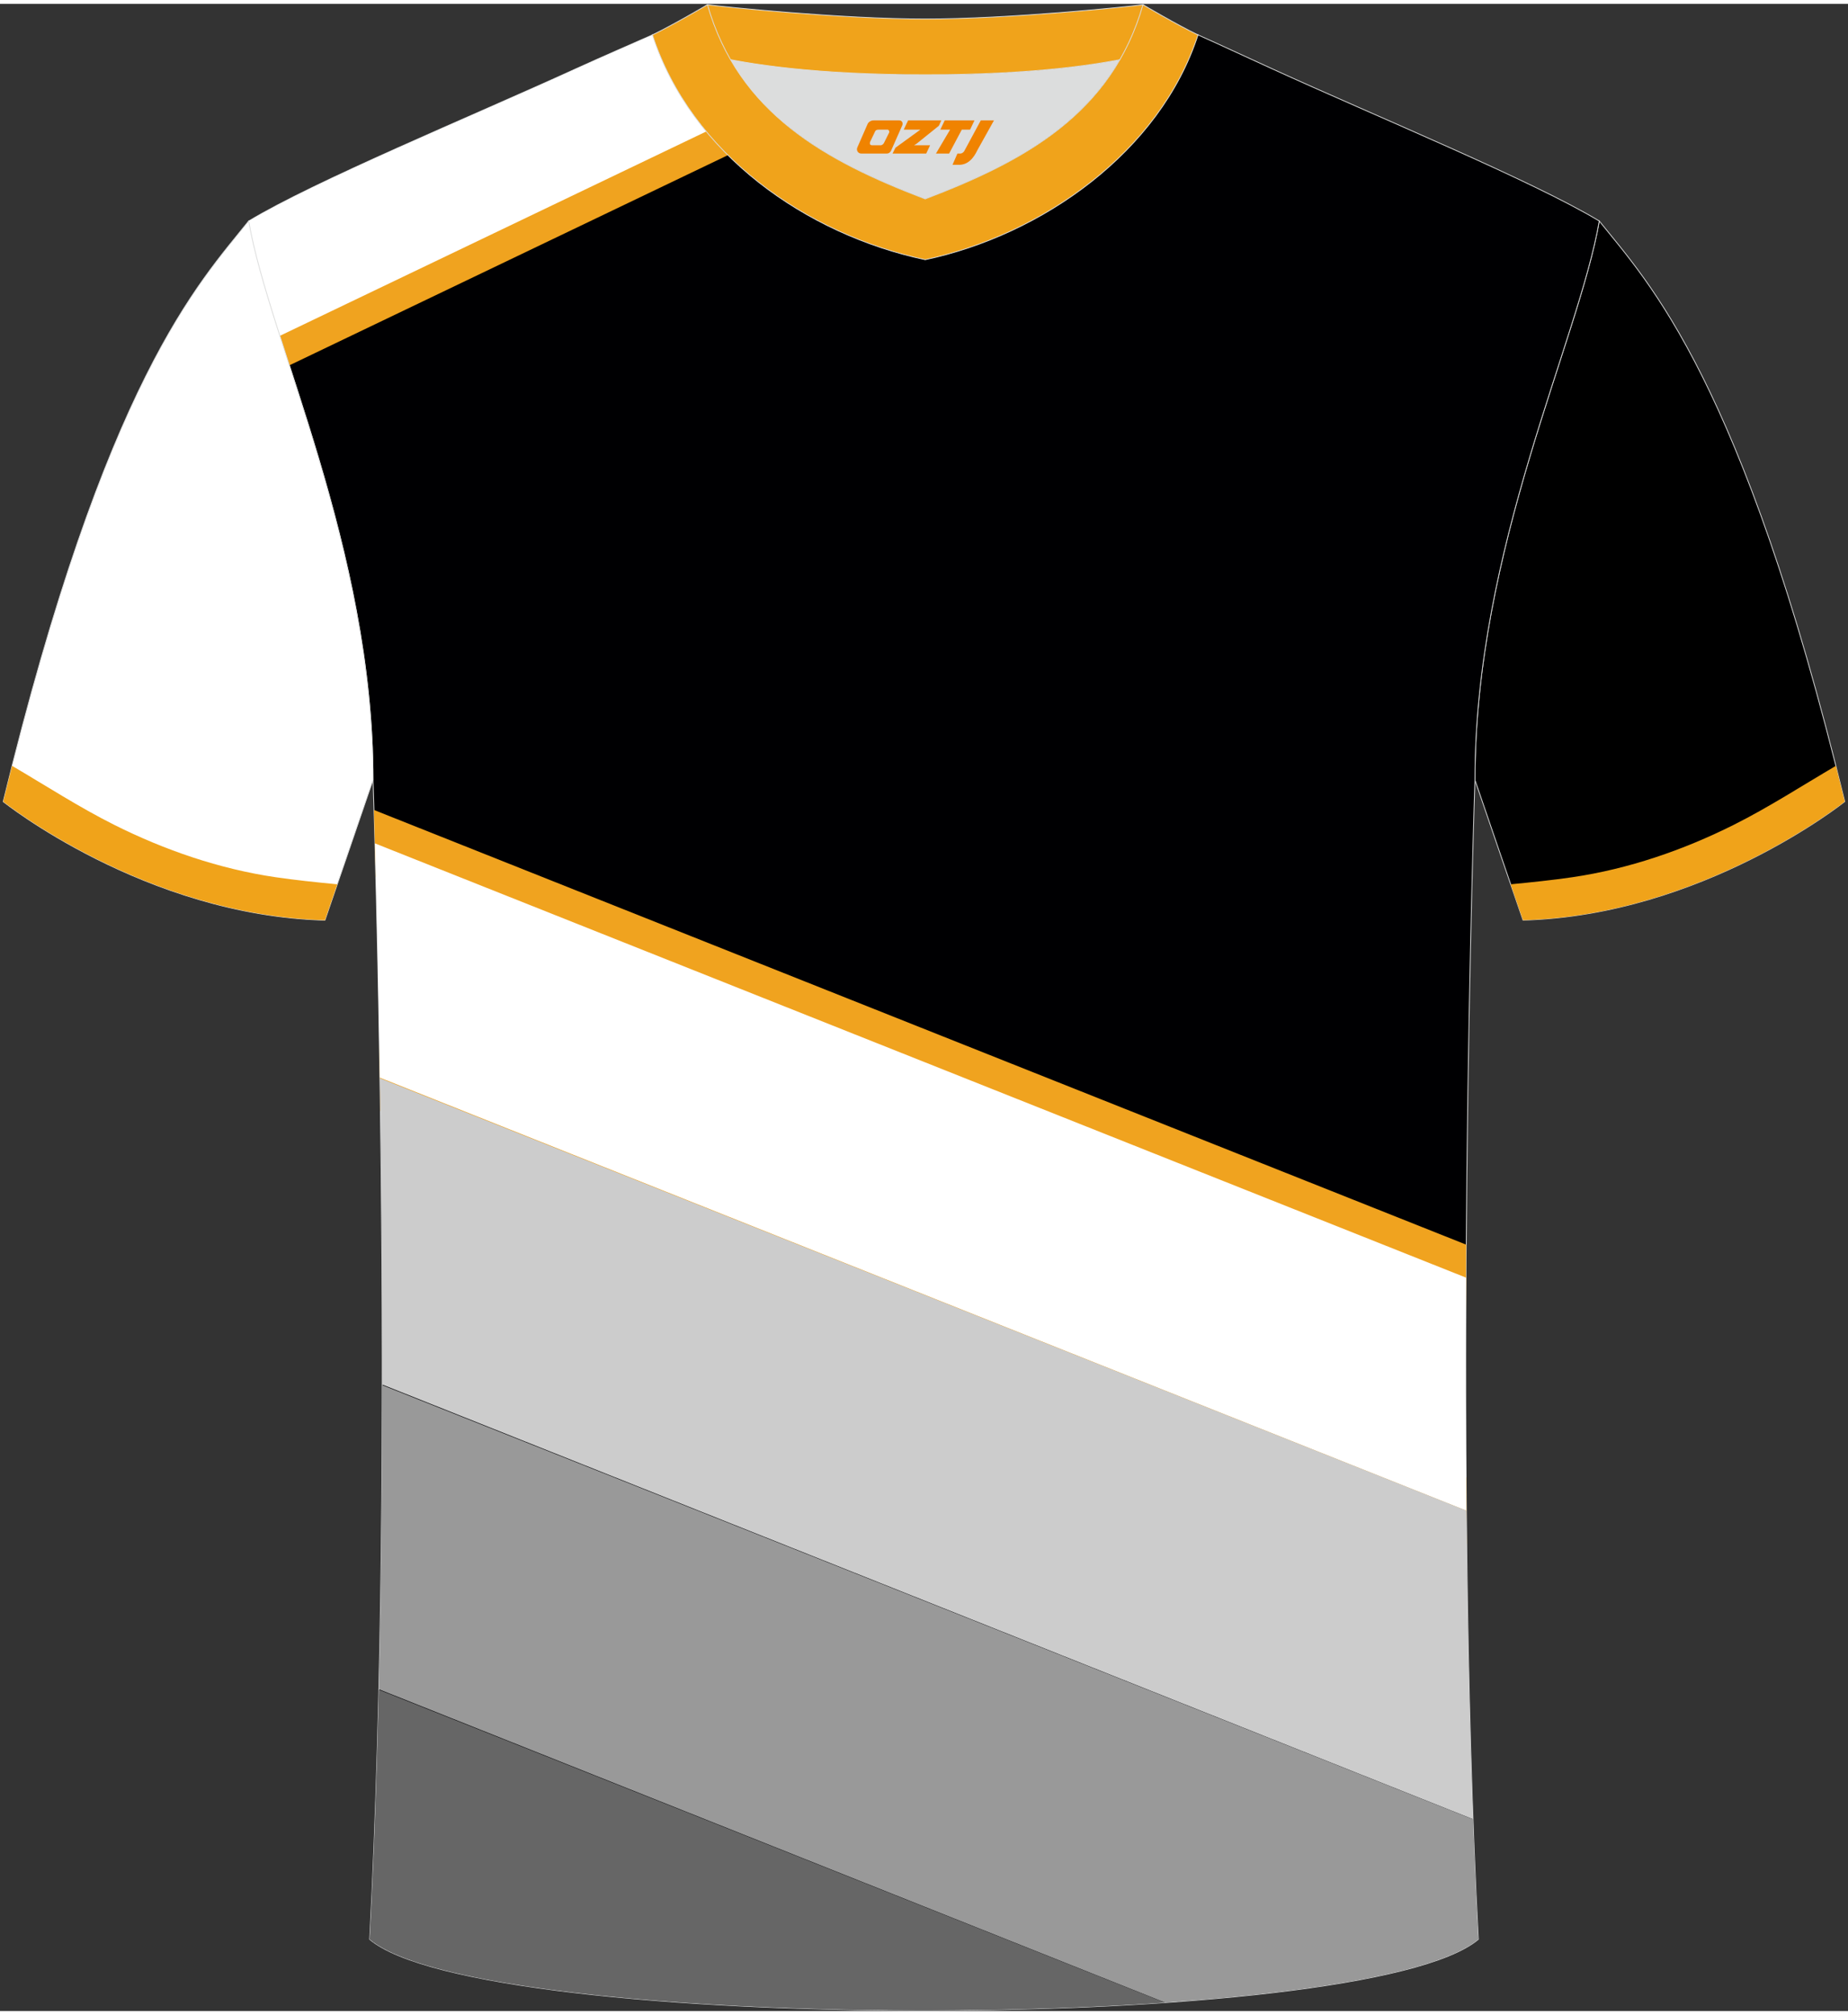 <?xml version="1.0" encoding="utf-8"?>
<!-- Generator: Adobe Illustrator 22.0.0, SVG Export Plug-In . SVG Version: 6.00 Build 0)  -->
<svg xmlns="http://www.w3.org/2000/svg" xmlns:xlink="http://www.w3.org/1999/xlink" version="1.1" id="图层_1" x="0px" y="0px" width="378px" height="412px" viewBox="0 0 379 411.5" enable-background="new 0 0 379 411.5" xml:space="preserve">
<rect x="0" y="0" width="379" height="411.5" fill="#333333" stroke="none"/>
<g>
	<path stroke="#DCDDDD" stroke-width="0.162" stroke-miterlimit="22.926" d="M327.99,44.52c10.2,12.75,29.25,32.3,50.34,119.02   c0,0-29.08,23.29-65.98,24.31c0,0-7.14-20.75-9.86-28.74C302.49,111.51,323.72,69.19,327.99,44.52z"/>
	<path fill="#000002" stroke="#DCDDDD" stroke-width="0.162" stroke-miterlimit="22.926" d="M75.81,396.8   c5.36-101,0.7-237.68,0.7-237.68c0-47.62-21.24-89.93-25.5-114.6c13.63-8.23,45.28-21.25,67.14-31.23   c5.55-2.52,11.68-5.18,15.66-6.93c17.52-0.32,25.34,1.25,55.54,1.25h0.31c30.2,0,38.53-1.57,56.04-1.25   c3.98,1.76,9.6,4.41,15.15,6.93c21.87,9.98,53.51,23,67.14,31.23c-4.27,24.67-25.5,66.98-25.5,114.6c0,0-4.66,136.67,0.7,237.68   C280.12,416.24,98.88,416.24,75.81,396.8z"/>
	<g>
		<path fill="#F0A31F" d="M76.69,165.26l224.01,89.12c-0.03,4.43-0.06,8.95-0.07,13.53L77.07,178.97    C76.92,173.25,76.79,168.6,76.69,165.26L76.69,165.26z M300.8,315.73c-0.05-4.55-0.09-9.1-0.12-13.61l-222.88-88.8    c0.07,4.36,0.14,8.92,0.21,13.65L300.8,315.73z"/>
		<path fill="#FFFFFF" d="M76.89,172.11l223.77,89.03c-0.08,15.25-0.07,31.38,0.07,47.78L77.9,220.14    C77.59,199.68,77.18,182.87,76.89,172.11z"/>
		<path fill="#CCCCCC" d="M77.91,220.26l222.83,88.65c0.19,21.07,0.6,42.59,1.36,63.27L78.38,283.06    C78.4,260.32,78.19,238.79,77.91,220.26z"/>
		<path fill="#999999" d="M78.38,283.18l223.71,89c0.31,8.37,0.67,16.61,1.09,24.61c-7.7,6.49-33.05,10.81-64.25,12.97L77.68,345.53    C78.17,324.62,78.36,303.42,78.38,283.18z"/>
		<path fill="#666666" d="M77.68,345.63l161.23,64.14c-62.23,4.3-147.74-0.02-163.1-12.97C76.67,380.44,77.28,363.13,77.68,345.63z"/>
		<path fill="#F0A31F" d="M198.24,7.56L59.34,74.11c-1.37-4.25-2.68-8.3-3.86-12.12L169.54,7.34c5.44,0.15,11.84,0.26,19.8,0.26    h0.31C192.74,7.61,195.58,7.59,198.24,7.56z"/>
		<path fill="#FFFFFF" d="M183.61,7.59L57.39,68.06C54.53,59.1,52.14,51.17,51,44.53c13.63-8.23,45.28-21.25,67.14-31.23    c5.55-2.52,11.68-5.18,15.66-6.93C150.15,6.06,158.07,7.41,183.61,7.59z"/>
	</g>
	<path fill="#DCDDDD" d="M149.83,11.44c8.45,14.62,23.39,22.27,39.92,28.55c16.55-6.29,31.48-13.92,39.92-28.56   c-8.65,1.66-21.45,3.09-39.92,3.09C171.29,14.53,158.49,13.1,149.83,11.44z"/>
	<path fill="#F0A31B" stroke="#DCDDDD" stroke-width="0.162" stroke-miterlimit="22.926" d="M189.75,3.1   c-17.28,0-41.78-2.53-44.66-2.93c0,0-5.53,4.46-11.29,6.19c0,0,11.78,8.17,55.95,8.17s55.95-8.17,55.95-8.17   c-5.76-1.72-11.29-6.19-11.29-6.19C231.52,0.57,207.04,3.1,189.75,3.1z"/>
	<path fill="#F0A31B" stroke="#DCDDDD" stroke-width="0.162" stroke-miterlimit="22.926" d="M189.75,52.45   c23.96-5.08,48.15-22.11,55.95-46.09c-4.43-2.13-11.29-6.19-11.29-6.19c-6.4,22.33-24.3,32.08-44.66,39.82   c-20.33-7.73-38.27-17.52-44.66-39.82c0,0-6.86,4.05-11.29,6.19C141.71,30.71,165.4,47.29,189.75,52.45z"/>
	
	<path fill="#FFFFFF" stroke="#DCDDDD" stroke-width="0.162" stroke-miterlimit="22.926" d="M51,44.52   C40.8,57.28,21.75,76.83,0.66,163.55c0,0,29.08,23.29,65.98,24.31c0,0,7.14-20.75,9.86-28.74C76.5,111.51,55.27,69.19,51,44.52z"/>
	<path fill="#F0A31A" d="M23.44,168.32c-7.17-3.59-14.02-8.03-20.96-12.1c-0.6,2.39-1.21,4.83-1.82,7.33   c0,0,29.08,23.29,65.98,24.31c0,0,1.07-3.1,2.53-7.36c-4.2-0.4-8.51-0.85-12.65-1.45C45.02,177.36,33.79,173.5,23.44,168.32z"/>
	<path fill="#F0A31A" d="M355.55,168.32c7.17-3.59,14.02-8.03,20.96-12.1c0.6,2.39,1.21,4.83,1.82,7.33c0,0-29.08,23.29-65.98,24.31   c0,0-1.07-3.1-2.53-7.36c4.2-0.4,8.51-0.85,12.65-1.45C333.97,177.36,345.2,173.5,355.55,168.32z"/>
</g>
<g>
	<path fill="#F08300" d="M201.15,23.89l-3.4,6.3c-0.2,0.3-0.5,0.5-0.8,0.5h-0.6l-1,2.3h1.2c2,0.1,3.2-1.5,3.9-3L203.85,23.89h-2.5L201.15,23.89z"/>
	<polygon fill="#F08300" points="193.95,23.89 ,199.85,23.89 ,198.95,25.79 ,197.25,25.79 ,194.65,30.69 ,191.95,30.69 ,194.85,25.79 ,192.85,25.79 ,193.75,23.89"/>
	<polygon fill="#F08300" points="187.95,28.99 ,187.45,28.99 ,187.95,28.69 ,192.55,24.99 ,193.05,23.89 ,186.25,23.89 ,185.95,24.49 ,185.35,25.79 ,188.15,25.79 ,188.75,25.79 ,183.65,29.49    ,183.05,30.69 ,189.65,30.69 ,189.95,30.69 ,190.75,28.99"/>
	<path fill="#F08300" d="M184.45,23.89H179.15C178.65,23.89,178.15,24.19,177.95,24.59L175.85,29.39C175.55,29.99,175.95,30.69,176.65,30.69h5.2c0.4,0,0.7-0.2,0.9-0.6L185.05,24.89C185.25,24.39,184.95,23.89,184.45,23.89z M182.35,26.39L181.25,28.59C181.05,28.89,180.75,28.99,180.65,28.99l-1.8,0C178.65,28.99,178.25,28.89,178.45,28.29l1-2.1c0.1-0.3,0.4-0.4,0.7-0.4h1.9   C182.25,25.79,182.45,26.09,182.35,26.39z"/>
</g>
</svg>